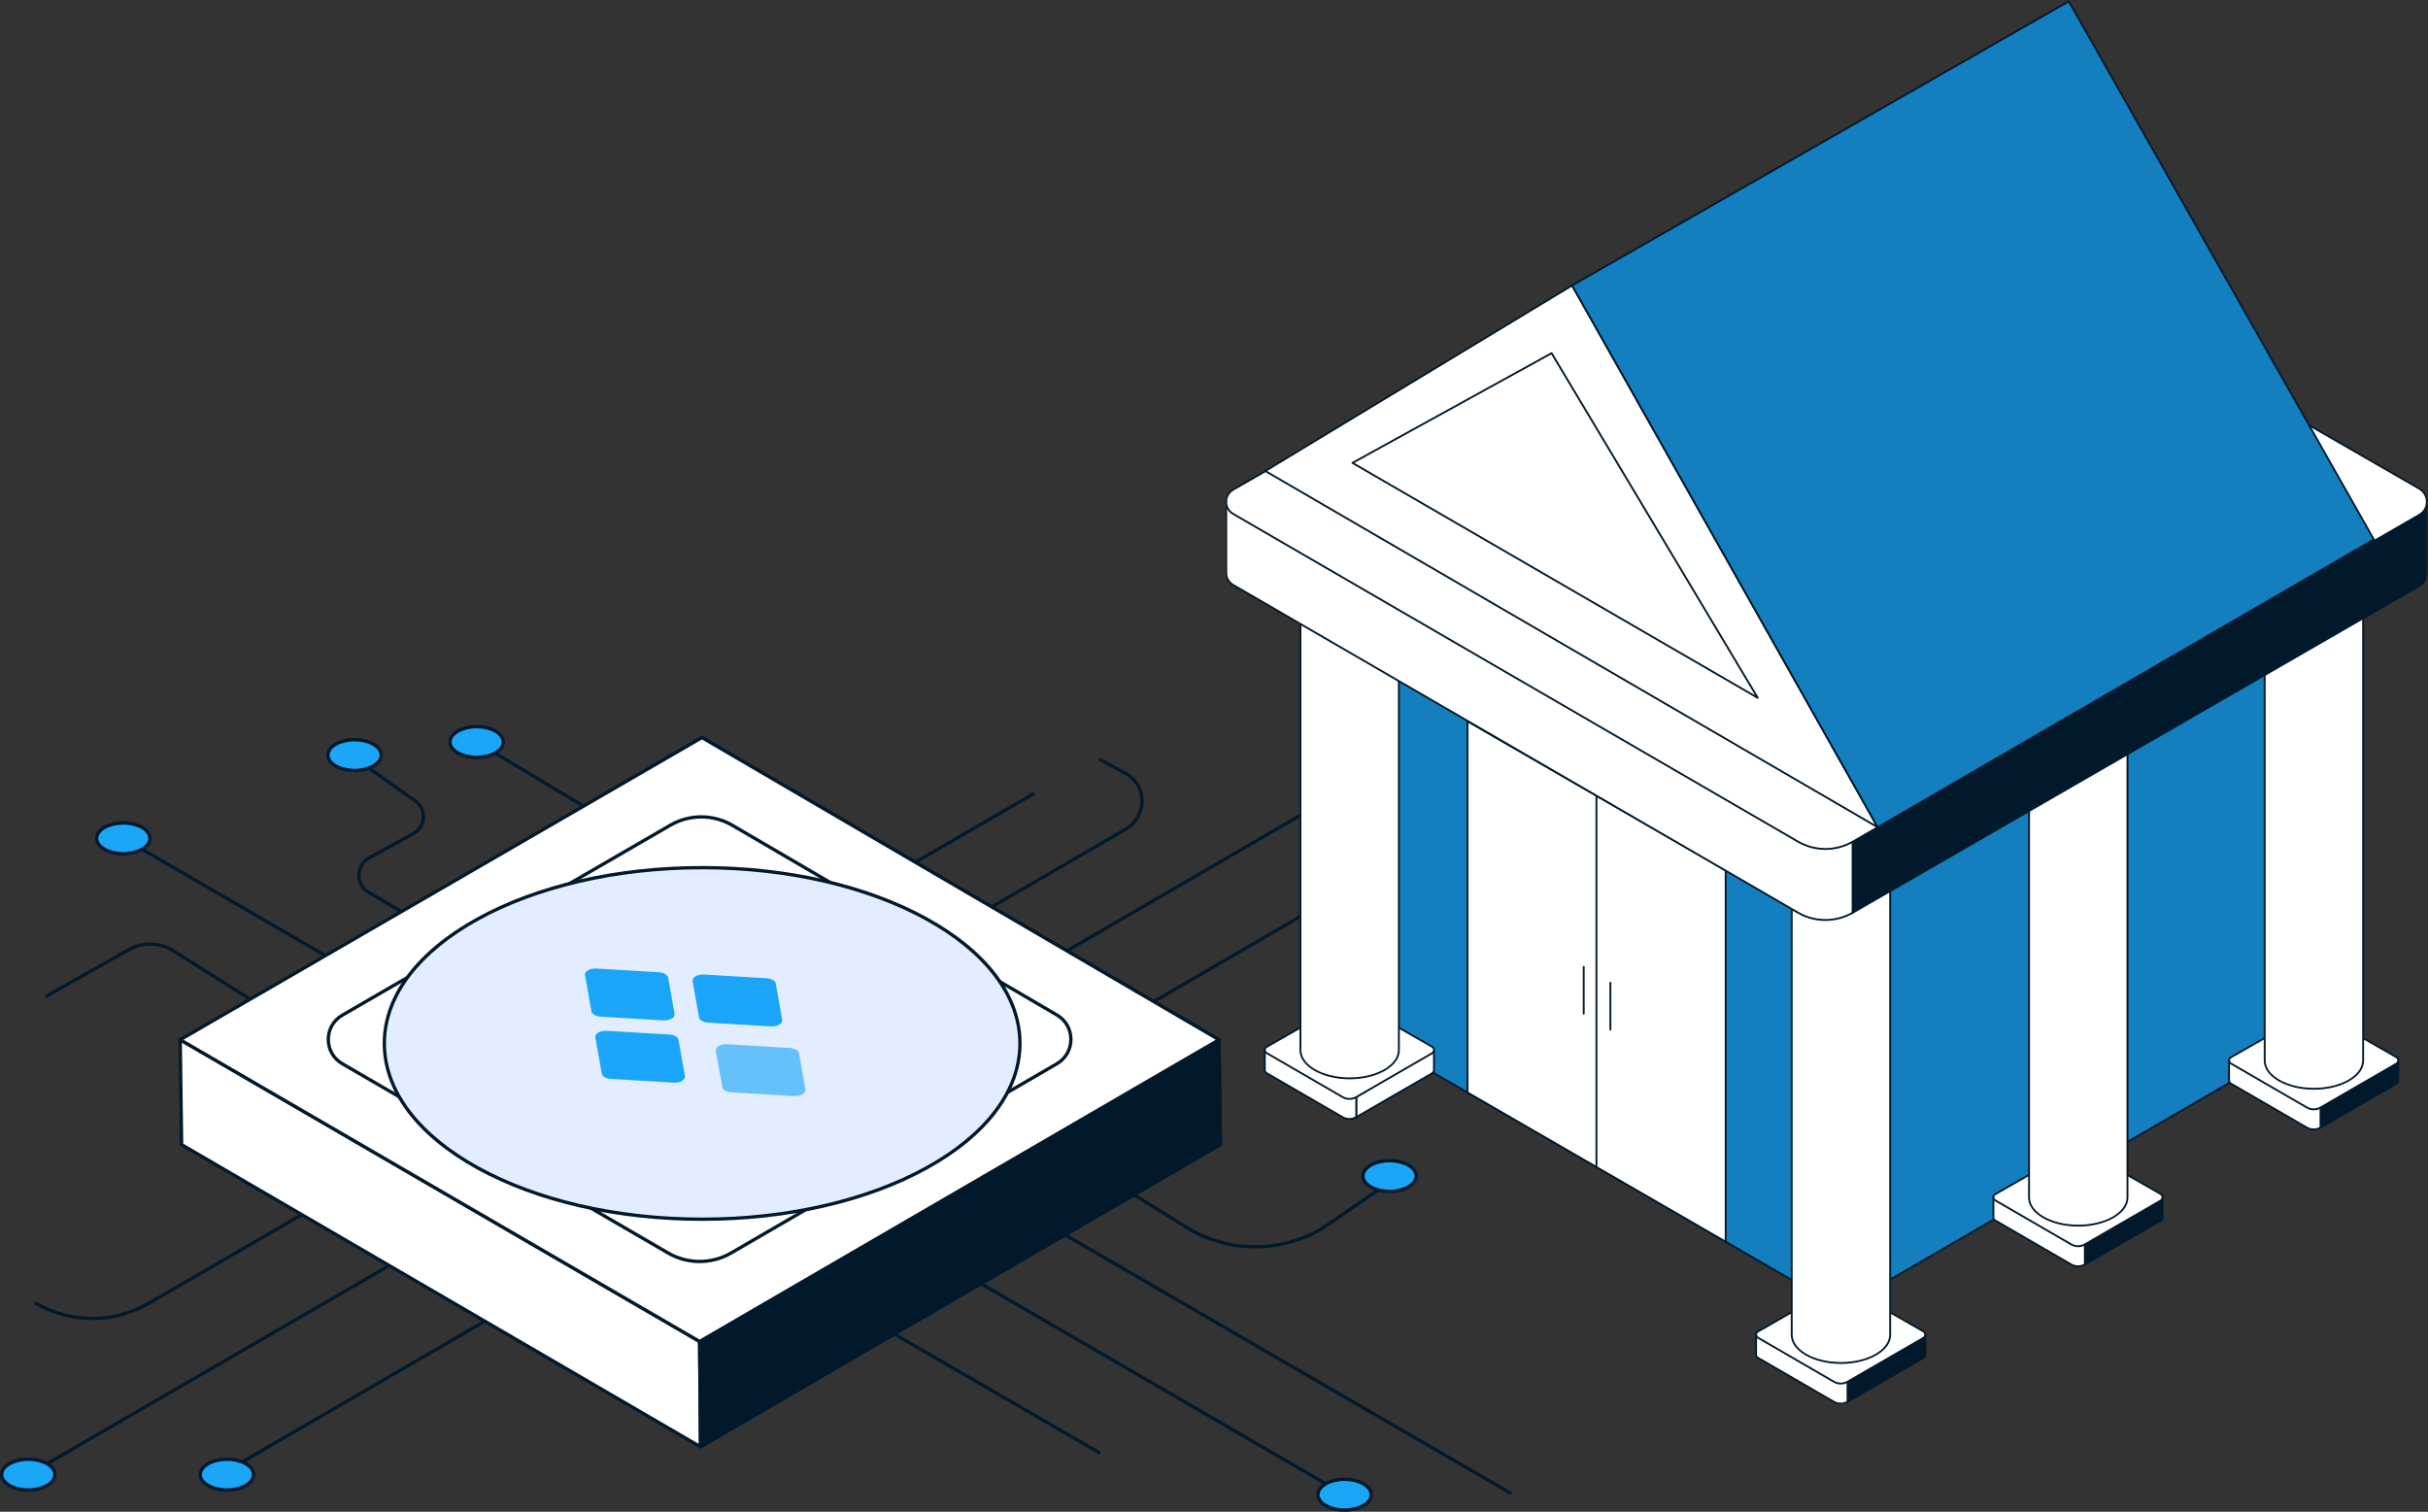 <svg width="432" height="269" viewBox="0 0 432 269" fill="none" xmlns="http://www.w3.org/2000/svg">
<rect x="0" y="0" width="432" height="269" fill="#333333" stroke="none"/>
<g clip-path="url(#clip0_1274_464)">
<path d="M199.444 201.231C199.393 201.231 199.34 201.218 199.293 201.189L84.657 132.287C84.518 132.203 84.473 132.022 84.556 131.881C84.639 131.741 84.82 131.695 84.96 131.779L199.596 200.681C199.735 200.765 199.781 200.947 199.697 201.087C199.642 201.179 199.544 201.231 199.444 201.231Z" fill="#01192B"/>
<path d="M268.705 265.962C268.655 265.962 268.605 265.95 268.558 265.923L176.694 212.654C176.553 212.572 176.504 212.391 176.586 212.25C176.667 212.108 176.847 212.059 176.988 212.141L268.853 265.41C268.994 265.492 269.042 265.673 268.96 265.815C268.906 265.91 268.807 265.962 268.705 265.962Z" fill="#01192B"/>
<path d="M169.514 220.016C169.463 220.016 169.412 220.003 169.366 219.975L65.461 159.057C64.254 158.35 63.546 157.09 63.566 155.686C63.586 154.282 64.331 153.043 65.557 152.371L73.438 148.052C74.382 147.535 74.983 146.582 75.045 145.503C75.106 144.424 74.619 143.408 73.74 142.785L62.776 135.013C62.643 134.919 62.611 134.734 62.705 134.6C62.799 134.467 62.983 134.435 63.116 134.529L74.079 142.301C75.126 143.043 75.706 144.253 75.632 145.537C75.558 146.822 74.844 147.956 73.72 148.572L65.839 152.89C64.802 153.459 64.172 154.507 64.155 155.694C64.138 156.882 64.737 157.948 65.757 158.546L169.662 219.464C169.803 219.547 169.85 219.728 169.768 219.869C169.713 219.963 169.615 220.016 169.514 220.016Z" fill="#01192B"/>
<path d="M239.325 266.313C239.275 266.313 239.224 266.301 239.178 266.274L158.828 219.64C158.687 219.558 158.638 219.377 158.72 219.236C158.801 219.094 158.982 219.046 159.122 219.128L239.472 265.761C239.613 265.843 239.662 266.024 239.58 266.165C239.525 266.26 239.427 266.313 239.325 266.313Z" fill="#01192B"/>
<path d="M158.383 228.663C158.333 228.663 158.282 228.65 158.236 228.623L21.661 149.358C21.52 149.276 21.472 149.095 21.553 148.954C21.635 148.812 21.815 148.764 21.955 148.846L158.53 228.111C158.671 228.193 158.72 228.374 158.638 228.515C158.583 228.61 158.485 228.663 158.383 228.663V228.663Z" fill="#01192B"/>
<path d="M195.56 258.78C195.51 258.78 195.459 258.767 195.413 258.74L128.486 219.977C128.345 219.896 128.296 219.715 128.378 219.573C128.459 219.432 128.639 219.383 128.78 219.465L195.707 258.228C195.848 258.309 195.896 258.49 195.815 258.632C195.76 258.727 195.662 258.78 195.56 258.78V258.78Z" fill="#01192B"/>
<path d="M116.906 223.717C116.852 223.717 116.798 223.703 116.75 223.672L30.444 169.291C28.179 167.976 25.345 167.957 23.054 169.248L8.413 177.504C8.272 177.584 8.091 177.533 8.012 177.39C7.932 177.248 7.983 177.068 8.125 176.988L22.766 168.732C25.237 167.339 28.295 167.359 30.748 168.784L117.063 223.171C117.201 223.258 117.242 223.44 117.156 223.579C117.1 223.668 117.004 223.717 116.906 223.717H116.906Z" fill="#01192B"/>
<path d="M73.958 221.122C73.856 221.122 73.757 221.069 73.703 220.974C73.621 220.832 73.67 220.651 73.81 220.57L200.095 147.326C201.881 146.291 202.955 144.379 202.897 142.337C202.842 140.393 201.756 138.699 199.992 137.806L195.631 135.452C195.487 135.375 195.434 135.196 195.511 135.052C195.588 134.908 195.765 134.853 195.909 134.931L200.264 137.281C202.218 138.27 203.425 140.155 203.486 142.32C203.55 144.579 202.363 146.694 200.39 147.838L74.105 221.082C74.059 221.109 74.008 221.122 73.958 221.122Z" fill="#01192B"/>
<path d="M62.968 211.582C62.867 211.582 62.767 211.529 62.713 211.434C62.632 211.292 62.681 211.111 62.821 211.03L183.687 141.026C183.828 140.945 184.008 140.994 184.089 141.135C184.17 141.277 184.121 141.457 183.981 141.539L63.115 211.542C63.069 211.569 63.018 211.582 62.968 211.582Z" fill="#01192B"/>
<path d="M5.033 262.69C4.931 262.69 4.832 262.637 4.778 262.542C4.696 262.4 4.745 262.22 4.886 262.138L73.811 222.218C73.952 222.136 74.132 222.185 74.213 222.326C74.294 222.468 74.245 222.649 74.105 222.731L5.179 262.65C5.133 262.677 5.083 262.69 5.033 262.69Z" fill="#01192B"/>
<path d="M91.233 226.735C91.131 226.735 91.032 226.682 90.977 226.587C90.896 226.445 90.945 226.265 91.085 226.183L238.018 140.875C238.158 140.793 238.339 140.842 238.42 140.983C238.501 141.125 238.453 141.306 238.312 141.387L91.379 226.695C91.333 226.722 91.283 226.735 91.233 226.735V226.735Z" fill="#01192B"/>
<path d="M40.381 262.024C40.279 262.024 40.18 261.971 40.125 261.876C40.044 261.735 40.092 261.554 40.233 261.472L116.682 217.087C116.822 217.005 117.002 217.053 117.084 217.195C117.165 217.337 117.117 217.517 116.976 217.599L40.528 261.984C40.481 262.011 40.431 262.024 40.381 262.024V262.024Z" fill="#01192B"/>
<path d="M126.975 223.997C126.873 223.997 126.775 223.944 126.72 223.849C126.639 223.707 126.687 223.526 126.828 223.445L240.771 157.276C240.911 157.194 241.091 157.243 241.173 157.384C241.254 157.526 241.206 157.706 241.065 157.788L127.122 223.957C127.076 223.984 127.025 223.997 126.975 223.997Z" fill="#01192B"/>
<path d="M223.323 222.159C219.231 222.159 215.142 221.102 211.492 218.989L100.013 149.72C99.875 149.634 99.833 149.452 99.918 149.313C100.004 149.174 100.185 149.131 100.323 149.217L211.794 218.481C218.919 222.607 227.778 222.6 234.905 218.458L247.675 209.72C247.81 209.628 247.993 209.663 248.084 209.798C248.176 209.933 248.141 210.117 248.007 210.209L235.218 218.959C231.547 221.092 227.434 222.159 223.324 222.159L223.323 222.159Z" fill="#01192B"/>
<path d="M50.709 203.647C50.607 203.647 50.508 203.594 50.454 203.499C50.373 203.357 50.421 203.177 50.562 203.095L144.102 148.919C144.243 148.837 144.423 148.886 144.504 149.028C144.585 149.169 144.536 149.35 144.396 149.432L50.856 203.607C50.81 203.634 50.759 203.647 50.709 203.647H50.709Z" fill="#01192B"/>
<path d="M16.432 234.908C12.913 234.908 9.395 233.996 6.258 232.174C6.118 232.092 6.069 231.911 6.151 231.77C6.232 231.628 6.412 231.579 6.553 231.662C12.637 235.196 20.198 235.201 26.287 231.675L57.577 213.553C57.718 213.471 57.898 213.52 57.979 213.661C58.06 213.803 58.011 213.984 57.871 214.065L26.58 232.188C23.449 234.001 19.94 234.908 16.431 234.908L16.432 234.908Z" fill="#01192B"/>
<path d="M63.081 137.1C65.698 137.1 67.82 135.875 67.82 134.363C67.82 132.851 65.698 131.625 63.081 131.625C60.465 131.625 58.343 132.851 58.343 134.363C58.343 135.875 60.465 137.1 63.081 137.1Z" fill="#1CA6F7"/>
<path d="M63.081 137.396C60.26 137.396 58.049 136.063 58.049 134.363C58.049 132.662 60.26 131.329 63.081 131.329C65.903 131.329 68.114 132.661 68.114 134.363C68.114 136.064 65.903 137.396 63.081 137.396ZM63.081 131.921C60.672 131.921 58.638 133.039 58.638 134.363C58.638 135.686 60.672 136.804 63.081 136.804C65.49 136.804 67.525 135.686 67.525 134.363C67.525 133.039 65.49 131.921 63.081 131.921Z" fill="#01192B"/>
<path d="M84.808 129.296C82.192 129.296 80.07 130.522 80.07 132.033C80.07 133.545 82.192 134.771 84.808 134.771C87.425 134.771 89.547 133.545 89.547 132.033C89.547 130.522 87.425 129.296 84.808 129.296Z" fill="#1CA6F7"/>
<path d="M84.808 135.067C81.987 135.067 79.776 133.735 79.776 132.033C79.776 130.332 81.987 129 84.808 129C87.63 129 89.841 130.332 89.841 132.033C89.841 133.735 87.63 135.067 84.808 135.067ZM84.808 129.592C82.4 129.592 80.365 130.71 80.365 132.033C80.365 133.357 82.4 134.475 84.808 134.475C87.217 134.475 89.252 133.357 89.252 132.033C89.252 130.71 87.217 129.592 84.808 129.592Z" fill="#01192B"/>
<path d="M124.895 131.244L32.566 185.013L32.315 203.682L124.729 238.611L124.895 131.244Z" fill="white"/>
<path d="M124.729 238.906C124.694 238.906 124.659 238.9 124.626 238.888L32.212 203.959C32.096 203.915 32.02 203.803 32.022 203.678L32.272 185.009C32.274 184.905 32.329 184.809 32.419 184.757L124.748 130.988C124.839 130.935 124.951 130.935 125.042 130.988C125.134 131.041 125.19 131.139 125.189 131.245L125.024 238.612C125.024 238.709 124.976 238.799 124.897 238.854C124.847 238.889 124.788 238.906 124.729 238.906ZM32.613 203.479L124.436 238.184L124.6 131.758L32.858 185.185L32.613 203.479Z" fill="#01192B"/>
<path d="M124.895 131.244L216.888 185.01L217.139 203.679L124.729 238.611L124.895 131.244Z" fill="white"/>
<path d="M124.729 238.907C124.67 238.907 124.612 238.888 124.562 238.854C124.482 238.799 124.435 238.707 124.435 238.61L124.601 131.244C124.601 131.138 124.657 131.04 124.749 130.988C124.84 130.935 124.952 130.935 125.043 130.988L217.037 184.754C217.127 184.806 217.182 184.902 217.184 185.006L217.434 203.675C217.436 203.799 217.359 203.912 217.244 203.956L124.833 238.888C124.8 238.901 124.765 238.907 124.729 238.907ZM125.189 131.758L125.024 238.183L216.842 203.475L216.597 185.181L125.189 131.758H125.189Z" fill="#01192B"/>
<path d="M124.644 257.453L32.315 203.684L32.065 185.015L124.479 238.708L124.644 257.453Z" fill="white"/>
<path d="M124.645 257.749C124.594 257.749 124.542 257.736 124.497 257.709L32.168 203.94C32.079 203.888 32.023 203.792 32.022 203.688L31.771 185.019C31.77 184.912 31.825 184.814 31.916 184.76C32.008 184.706 32.121 184.706 32.213 184.759L124.626 238.452C124.716 238.504 124.772 238.601 124.773 238.706L124.939 257.451C124.94 257.557 124.884 257.656 124.792 257.709C124.747 257.736 124.696 257.749 124.644 257.749L124.645 257.749ZM32.608 203.512L124.346 256.937L124.186 238.88L32.367 185.532L32.608 203.512V203.512Z" fill="#01192B"/>
<path d="M124.645 257.453L217.139 203.679L216.889 185.019L124.479 238.708L124.645 257.453Z" fill="#01192B"/>
<path d="M124.644 257.749C124.594 257.749 124.544 257.736 124.498 257.71C124.407 257.658 124.351 257.561 124.35 257.456L124.184 238.711C124.183 238.604 124.239 238.505 124.331 238.452L216.742 184.762C216.832 184.71 216.943 184.709 217.034 184.761C217.125 184.813 217.182 184.909 217.183 185.014L217.434 203.675C217.435 203.782 217.379 203.881 217.287 203.935L124.792 257.709C124.746 257.736 124.695 257.749 124.644 257.749L124.644 257.749ZM124.774 238.878L124.934 256.943L216.842 203.51L216.601 185.527L124.774 238.878Z" fill="#01192B"/>
<path d="M216.889 185.019L124.479 238.708L32.065 185.015L124.895 131.244L216.889 185.019Z" fill="white"/>
<path d="M124.479 239.004C124.428 239.004 124.377 238.99 124.331 238.964L31.918 185.271C31.827 185.218 31.771 185.12 31.771 185.015C31.771 184.909 31.827 184.811 31.919 184.759L124.748 130.988C124.839 130.935 124.951 130.935 125.043 130.988L217.037 184.763C217.128 184.816 217.184 184.914 217.184 185.019C217.183 185.125 217.128 185.222 217.037 185.275L124.626 238.964C124.58 238.99 124.53 239.004 124.479 239.004ZM32.654 185.015L124.479 238.366L216.302 185.018L124.894 131.586L32.654 185.015Z" fill="#01192B"/>
<path d="M124.478 224.764C122.489 224.764 120.5 224.249 118.726 223.218L60.736 189.525C59.095 188.571 58.116 186.865 58.117 184.96C58.118 183.056 59.099 181.35 60.742 180.399L119.126 146.581C122.625 144.554 126.968 144.563 130.459 146.603L188.204 180.358C189.851 181.321 190.833 183.039 190.831 184.954C190.828 186.869 189.842 188.584 188.192 189.542L130.231 223.217C128.457 224.248 126.467 224.764 124.478 224.764V224.764ZM124.773 145.658C122.922 145.658 121.072 146.136 119.42 147.093L61.036 180.912C59.578 181.756 58.707 183.27 58.706 184.961C58.705 186.652 59.574 188.167 61.03 189.013L119.02 222.706C122.387 224.662 126.569 224.662 129.936 222.706L187.897 189.031C189.363 188.179 190.239 186.655 190.242 184.953C190.244 183.252 189.372 181.725 187.908 180.869L130.162 147.115C128.501 146.144 126.637 145.658 124.772 145.658H124.773Z" fill="#01192B"/>
<path d="M124.929 216.951C156.158 216.951 181.474 202.947 181.474 185.672C181.474 168.397 156.158 154.393 124.929 154.393C93.7 154.393 68.384 168.397 68.384 185.672C68.384 202.947 93.7 216.951 124.929 216.951Z" fill="#E2EEFF"/>
<path d="M124.929 217.246C109.776 217.246 95.526 213.98 84.803 208.048C74.025 202.086 68.089 194.139 68.089 185.672C68.089 177.204 74.025 169.257 84.803 163.295C95.526 157.364 109.776 154.097 124.929 154.097C140.081 154.097 154.331 157.364 165.054 163.295C175.832 169.258 181.768 177.204 181.768 185.672C181.768 194.139 175.832 202.086 165.054 208.048C154.331 213.98 140.081 217.246 124.929 217.246ZM124.929 154.689C93.912 154.689 68.678 168.588 68.678 185.672C68.678 202.756 93.912 216.655 124.929 216.655C155.945 216.655 181.18 202.756 181.18 185.672C181.18 168.588 155.945 154.689 124.929 154.689Z" fill="#01192B"/>
<path d="M40.38 265.132C42.997 265.132 45.118 263.906 45.118 262.394C45.118 260.882 42.997 259.656 40.38 259.656C37.763 259.656 35.642 260.882 35.642 262.394C35.642 263.906 37.763 265.132 40.38 265.132Z" fill="#1CA6F7"/>
<path d="M40.38 265.428C37.558 265.428 35.348 264.095 35.348 262.394C35.348 260.693 37.558 259.361 40.38 259.361C43.202 259.361 45.413 260.693 45.413 262.394C45.413 264.095 43.202 265.428 40.38 265.428ZM40.38 259.952C37.971 259.952 35.936 261.07 35.936 262.394C35.936 263.718 37.971 264.836 40.38 264.836C42.789 264.836 44.824 263.718 44.824 262.394C44.824 261.07 42.789 259.952 40.38 259.952Z" fill="#01192B"/>
<path d="M239.237 268.704C241.854 268.704 243.976 267.478 243.976 265.967C243.976 264.455 241.854 263.229 239.237 263.229C236.621 263.229 234.499 264.455 234.499 265.967C234.499 267.478 236.621 268.704 239.237 268.704Z" fill="#1CA6F7"/>
<path d="M239.237 269C236.416 269 234.205 267.668 234.205 265.967C234.205 264.265 236.416 262.933 239.237 262.933C242.059 262.933 244.27 264.265 244.27 265.967C244.27 267.668 242.059 269 239.237 269ZM239.237 263.525C236.829 263.525 234.794 264.643 234.794 265.967C234.794 267.29 236.829 268.408 239.237 268.408C241.646 268.408 243.681 267.29 243.681 265.967C243.681 264.643 241.646 263.525 239.237 263.525Z" fill="#01192B"/>
<path d="M247.243 212.005C249.86 212.005 251.981 210.779 251.981 209.267C251.981 207.755 249.86 206.53 247.243 206.53C244.626 206.53 242.505 207.755 242.505 209.267C242.505 210.779 244.626 212.005 247.243 212.005Z" fill="#1CA6F7"/>
<path d="M247.243 212.301C244.421 212.301 242.211 210.968 242.211 209.267C242.211 207.566 244.421 206.234 247.243 206.234C250.065 206.234 252.276 207.566 252.276 209.267C252.276 210.969 250.065 212.301 247.243 212.301ZM247.243 206.825C244.834 206.825 242.799 207.944 242.799 209.267C242.799 210.591 244.834 211.709 247.243 211.709C249.652 211.709 251.687 210.591 251.687 209.267C251.687 207.944 249.652 206.825 247.243 206.825Z" fill="#01192B"/>
<path d="M241.258 160.27C243.874 160.27 245.996 159.044 245.996 157.532C245.996 156.02 243.874 154.795 241.258 154.795C238.641 154.795 236.52 156.02 236.52 157.532C236.52 159.044 238.641 160.27 241.258 160.27Z" fill="#1CA6F7"/>
<path d="M241.258 160.566C238.436 160.566 236.225 159.233 236.225 157.532C236.225 155.831 238.436 154.499 241.258 154.499C244.079 154.499 246.29 155.831 246.29 157.532C246.29 159.233 244.079 160.566 241.258 160.566ZM241.258 155.09C238.849 155.09 236.814 156.209 236.814 157.532C236.814 158.856 238.849 159.974 241.258 159.974C243.666 159.974 245.701 158.856 245.701 157.532C245.701 156.209 243.666 155.09 241.258 155.09Z" fill="#01192B"/>
<path d="M21.935 151.913C24.552 151.913 26.673 150.687 26.673 149.175C26.673 147.663 24.552 146.438 21.935 146.438C19.318 146.438 17.197 147.663 17.197 149.175C17.197 150.687 19.318 151.913 21.935 151.913Z" fill="#1CA6F7"/>
<path d="M21.935 152.209C19.113 152.209 16.902 150.876 16.902 149.175C16.902 147.474 19.113 146.142 21.935 146.142C24.757 146.142 26.967 147.474 26.967 149.175C26.967 150.876 24.757 152.209 21.935 152.209ZM21.935 146.733C19.526 146.733 17.491 147.851 17.491 149.175C17.491 150.499 19.526 151.617 21.935 151.617C24.344 151.617 26.379 150.499 26.379 149.175C26.379 147.851 24.344 146.733 21.935 146.733Z" fill="#01192B"/>
<path d="M5.033 265.132C7.649 265.132 9.771 263.906 9.771 262.394C9.771 260.882 7.649 259.656 5.033 259.656C2.416 259.656 0.294 260.882 0.294 262.394C0.294 263.906 2.416 265.132 5.033 265.132Z" fill="#1CA6F7"/>
<path d="M5.033 265.428C2.211 265.428 0 264.095 0 262.394C0 260.693 2.211 259.361 5.033 259.361C7.854 259.361 10.065 260.693 10.065 262.394C10.065 264.095 7.854 265.428 5.033 265.428ZM5.033 259.952C2.624 259.952 0.589 261.07 0.589 262.394C0.589 263.718 2.624 264.836 5.033 264.836C7.441 264.836 9.476 263.718 9.476 262.394C9.476 261.07 7.441 259.952 5.033 259.952Z" fill="#01192B"/>
<path opacity="0.62" d="M128.505 193.429L127.359 186.985C127.239 186.312 128.221 185.744 129.383 185.813L140.518 186.476C141.384 186.528 142.067 186.923 142.156 187.425L143.302 193.868C143.421 194.541 142.44 195.109 141.277 195.04L130.143 194.377C129.277 194.325 128.594 193.93 128.505 193.429Z" fill="#1BA5F8"/>
<path d="M124.373 181.023L123.227 174.58C123.107 173.907 124.089 173.339 125.251 173.408L136.386 174.071C137.252 174.123 137.935 174.518 138.024 175.019L139.17 181.463C139.29 182.136 138.308 182.704 137.145 182.635L126.011 181.972C125.145 181.92 124.462 181.525 124.373 181.023Z" fill="#1BA5F8"/>
<path d="M107.069 191.037L105.924 184.594C105.804 183.921 106.786 183.353 107.948 183.422L119.083 184.085C119.949 184.137 120.632 184.532 120.721 185.033L121.867 191.477C121.986 192.15 121.005 192.718 119.842 192.648L108.708 191.985C107.842 191.934 107.159 191.538 107.069 191.037Z" fill="#1BA5F8"/>
<path d="M105.231 179.96L104.084 173.516C103.965 172.843 104.946 172.275 106.109 172.344L117.243 173.007C118.109 173.059 118.792 173.454 118.882 173.955L120.027 180.399C120.147 181.072 119.165 181.64 118.003 181.571L106.869 180.908C106.003 180.856 105.319 180.461 105.231 179.96Z" fill="#1BA5F8"/>
</g>
<g clip-path="url(#clip1_1274_464)">
<mask id="mask0_1274_464" style="mask-type:luminance" maskUnits="userSpaceOnUse" x="218" y="0" width="214" height="250">
<path d="M432 0H218V250H432V0Z" fill="white"/>
</mask>
<g mask="url(#mask0_1274_464)">
<path d="M411.656 183.985L327.503 232.794V139.999L411.656 91.311V183.985Z" fill="#137FBF"/>
<path d="M327.503 232.96C327.475 232.96 327.446 232.952 327.42 232.938C327.369 232.908 327.337 232.853 327.337 232.794V139.998C327.337 139.939 327.369 139.885 327.42 139.855L411.573 91.168C411.625 91.138 411.688 91.138 411.74 91.167C411.792 91.197 411.823 91.252 411.823 91.311V183.986C411.823 184.045 411.792 184.099 411.74 184.129L327.587 232.937C327.561 232.952 327.532 232.96 327.503 232.96ZM327.669 140.094V232.505L411.49 183.89V91.599L327.669 140.094Z" fill="#01192B"/>
<path d="M240.637 90.104V182.564L327.504 232.794V139.998L240.637 90.104Z" fill="#137FBF"/>
<path d="M327.502 232.96C327.474 232.96 327.445 232.952 327.419 232.937L240.552 182.707C240.501 182.677 240.469 182.623 240.469 182.564V90.104C240.469 90.045 240.501 89.99 240.552 89.96C240.604 89.93 240.667 89.93 240.719 89.96L327.586 139.855C327.637 139.884 327.668 139.939 327.668 139.998V232.794C327.668 232.853 327.637 232.908 327.586 232.937C327.56 232.952 327.531 232.96 327.502 232.96ZM240.802 182.469L327.336 232.506V140.095L240.802 90.391V182.469Z" fill="#01192B"/>
<path d="M325.063 41.591L240.637 90.104L327.504 139.998L411.657 91.311L325.063 41.591Z" fill="white"/>
<path d="M327.502 140.164C327.474 140.164 327.445 140.157 327.42 140.142L240.552 90.248C240.501 90.218 240.469 90.163 240.469 90.103C240.469 90.044 240.501 89.99 240.552 89.96L324.978 41.448C325.03 41.418 325.093 41.418 325.144 41.448L411.739 91.167C411.791 91.197 411.822 91.252 411.822 91.311C411.822 91.37 411.791 91.424 411.74 91.454L327.586 140.142C327.56 140.157 327.532 140.164 327.502 140.164ZM240.968 90.103L327.502 139.807L411.324 91.311L325.062 41.783L240.968 90.103Z" fill="#01192B"/>
<path d="M307.042 154.859L261.097 128.354V194.395L307.042 220.962V154.859Z" fill="white"/>
<path d="M307.042 221.128C307.013 221.128 306.984 221.121 306.958 221.105L261.013 194.538C260.962 194.509 260.93 194.454 260.93 194.395V128.354C260.93 128.295 260.962 128.24 261.014 128.21C261.065 128.181 261.129 128.181 261.18 128.21L307.125 154.716C307.176 154.746 307.208 154.8 307.208 154.859V220.962C307.208 221.022 307.176 221.076 307.125 221.106C307.099 221.121 307.071 221.128 307.042 221.128ZM261.263 194.299L306.876 220.674V154.956L261.263 128.642V194.299Z" fill="#01192B"/>
<path d="M284.047 207.832C283.955 207.832 283.881 207.757 283.881 207.666V141.589C283.881 141.498 283.955 141.424 284.047 141.424C284.139 141.424 284.213 141.498 284.213 141.589V207.666C284.213 207.757 284.139 207.832 284.047 207.832Z" fill="#01192B"/>
<path d="M281.783 180.546C281.691 180.546 281.617 180.473 281.617 180.381V172.04C281.617 171.949 281.691 171.875 281.783 171.875C281.875 171.875 281.949 171.949 281.949 172.04V180.381C281.949 180.473 281.875 180.546 281.783 180.546Z" fill="#01192B"/>
<path d="M286.528 183.379C286.436 183.379 286.362 183.304 286.362 183.213V174.873C286.362 174.782 286.436 174.707 286.528 174.707C286.62 174.707 286.694 174.782 286.694 174.873V183.213C286.694 183.305 286.62 183.379 286.528 183.379Z" fill="#01192B"/>
<path d="M328.722 245.85L342.546 237.539C342.546 237.539 342.571 240.887 342.542 241.138C342.519 241.337 342.409 241.525 342.211 241.64L328.722 249.44V245.85Z" fill="#01192B"/>
<path d="M328.722 249.606C328.694 249.606 328.665 249.599 328.64 249.584C328.588 249.554 328.556 249.5 328.556 249.44V245.85C328.556 245.791 328.586 245.737 328.636 245.707L342.46 237.396C342.512 237.366 342.576 237.365 342.628 237.394C342.68 237.423 342.713 237.478 342.713 237.537C342.716 237.881 342.737 240.903 342.708 241.157C342.677 241.421 342.527 241.649 342.295 241.782L328.806 249.583C328.78 249.599 328.752 249.606 328.722 249.606ZM328.889 245.943V249.152L342.128 241.496C342.268 241.415 342.358 241.278 342.377 241.119C342.396 240.955 342.392 239.161 342.383 237.832L328.889 245.943Z" fill="#01192B"/>
<path d="M328.722 249.44C327.97 249.875 327.042 249.875 326.29 249.439L312.76 241.596C312.554 241.477 312.45 241.268 312.45 241.06C312.45 240.85 312.45 237.352 312.45 237.352L328.722 245.608V249.44Z" fill="white"/>
<path d="M327.507 249.931C327.057 249.931 326.607 249.815 326.206 249.583L312.676 241.74C312.431 241.597 312.284 241.343 312.284 241.061C312.283 240.85 312.284 237.352 312.284 237.352C312.284 237.295 312.314 237.241 312.363 237.211C312.413 237.18 312.475 237.178 312.526 237.205L328.799 245.46C328.854 245.488 328.889 245.545 328.889 245.608V249.44C328.889 249.499 328.858 249.554 328.806 249.583C328.405 249.816 327.956 249.931 327.507 249.931ZM312.616 237.623C312.616 238.447 312.616 240.886 312.616 241.06C312.616 241.224 312.702 241.371 312.844 241.453L326.374 249.296C327.045 249.685 327.873 249.701 328.556 249.343V245.709L312.616 237.623Z" fill="#01192B"/>
<path d="M326.29 245.867L312.76 238.024C312.345 237.784 312.347 237.187 312.763 236.948L326.275 229.215C327.048 228.773 327.999 228.773 328.772 229.215L342.209 236.907C342.658 237.163 342.66 237.809 342.212 238.068L328.722 245.869C327.97 246.303 327.041 246.303 326.29 245.867Z" fill="white"/>
<path d="M327.507 246.359C327.057 246.359 326.607 246.244 326.206 246.011L312.676 238.168C312.43 238.025 312.282 237.769 312.284 237.485C312.285 237.201 312.432 236.947 312.68 236.805L326.192 229.071C327.013 228.602 328.034 228.602 328.855 229.071L342.292 236.763C342.555 236.913 342.712 237.184 342.713 237.486C342.714 237.789 342.558 238.06 342.295 238.212L328.806 246.012C328.405 246.244 327.956 246.359 327.507 246.359ZM327.523 229.05C327.12 229.05 326.718 229.153 326.358 229.359L312.846 237.092C312.703 237.174 312.617 237.321 312.616 237.486C312.615 237.65 312.701 237.799 312.844 237.881L326.374 245.724C327.072 246.129 327.94 246.129 328.639 245.726L342.128 237.925C342.287 237.833 342.381 237.669 342.381 237.487C342.38 237.304 342.285 237.142 342.126 237.05L328.69 229.359C328.33 229.153 327.926 229.05 327.523 229.05Z" fill="#01192B"/>
<path d="M318.789 148.824V237.518C318.789 240.289 322.71 242.535 327.547 242.535C332.385 242.535 336.305 240.297 336.305 237.518V148.824H318.789Z" fill="white"/>
<path d="M327.548 242.701C322.627 242.701 318.623 240.375 318.623 237.518V148.824C318.623 148.732 318.698 148.658 318.789 148.658H336.306C336.398 148.658 336.473 148.732 336.473 148.824V237.518C336.472 240.375 332.468 242.701 327.548 242.701ZM318.955 148.99V237.518C318.955 240.193 322.81 242.369 327.547 242.369C332.285 242.369 336.139 240.193 336.139 237.518V148.99H318.955Z" fill="#01192B"/>
<path d="M327.547 153.841C332.385 153.841 336.305 151.595 336.305 148.824C336.305 146.053 332.385 143.807 327.547 143.807C322.71 143.807 318.789 146.053 318.789 148.824C318.789 151.595 322.71 153.841 327.547 153.841Z" fill="white"/>
<path d="M327.548 154.007C322.627 154.007 318.623 151.682 318.623 148.824C318.623 145.966 322.627 143.641 327.548 143.641C332.468 143.641 336.472 145.966 336.472 148.824C336.472 151.681 332.468 154.007 327.548 154.007ZM327.548 143.973C322.81 143.973 318.955 146.149 318.955 148.824C318.955 151.499 322.81 153.675 327.548 153.675C332.285 153.675 336.139 151.499 336.139 148.824C336.139 146.149 332.285 143.973 327.548 143.973Z" fill="#01192B"/>
<path d="M370.947 221.41L384.771 213.1C384.771 213.1 384.796 216.448 384.767 216.699C384.743 216.897 384.633 217.087 384.436 217.201L370.947 225.002V221.41Z" fill="#01192B"/>
<path d="M370.947 225.168C370.918 225.168 370.889 225.16 370.863 225.145C370.812 225.116 370.781 225.061 370.781 225.002V221.41C370.781 221.352 370.811 221.299 370.861 221.269L384.685 212.958C384.736 212.927 384.8 212.926 384.853 212.956C384.905 212.985 384.937 213.039 384.938 213.099C384.94 213.443 384.961 216.464 384.932 216.719C384.901 216.982 384.751 217.21 384.519 217.344L371.03 225.145C371.004 225.159 370.975 225.168 370.947 225.168ZM371.113 221.504V224.714L384.352 217.058C384.492 216.977 384.583 216.839 384.601 216.68C384.62 216.515 384.615 214.722 384.607 213.392L371.113 221.504Z" fill="#01192B"/>
<path d="M370.947 225.002C370.195 225.436 369.266 225.436 368.514 225L354.984 217.157C354.778 217.037 354.675 216.829 354.675 216.621C354.674 216.411 354.675 212.913 354.675 212.913L370.947 221.168V225.002Z" fill="white"/>
<path d="M369.732 225.492C369.282 225.492 368.832 225.376 368.431 225.143L354.901 217.3C354.655 217.159 354.508 216.905 354.508 216.621C354.508 216.411 354.508 212.913 354.508 212.913C354.508 212.855 354.538 212.802 354.588 212.772C354.636 212.741 354.699 212.739 354.75 212.765L371.022 221.02C371.078 221.049 371.114 221.105 371.114 221.167V225.001C371.114 225.06 371.082 225.115 371.03 225.144C370.63 225.376 370.181 225.492 369.732 225.492ZM354.841 213.184C354.841 214.008 354.841 216.447 354.841 216.621C354.842 216.785 354.926 216.932 355.069 217.015L368.598 224.857C369.27 225.246 370.096 225.261 370.781 224.904V221.27L354.841 213.184Z" fill="#01192B"/>
<path d="M368.514 221.429L354.984 213.586C354.569 213.345 354.571 212.748 354.988 212.51L368.499 204.776C369.272 204.333 370.223 204.333 370.996 204.776L384.434 212.468C384.883 212.725 384.884 213.37 384.436 213.629L370.947 221.43C370.195 221.865 369.266 221.864 368.514 221.429Z" fill="white"/>
<path d="M369.732 221.921C369.282 221.921 368.832 221.804 368.431 221.571L354.901 213.729C354.654 213.586 354.507 213.331 354.508 213.046C354.508 212.761 354.657 212.507 354.905 212.366L368.416 204.633C369.238 204.163 370.258 204.163 371.08 204.633L384.516 212.324C384.78 212.474 384.937 212.745 384.938 213.047C384.939 213.35 384.782 213.621 384.519 213.773L371.03 221.573C370.63 221.805 370.181 221.921 369.732 221.921ZM368.598 221.285C369.296 221.69 370.164 221.69 370.863 221.286L384.352 213.485C384.511 213.394 384.605 213.231 384.605 213.048C384.605 212.865 384.51 212.702 384.351 212.611L370.913 204.92C370.194 204.508 369.301 204.508 368.582 204.92L355.07 212.653C354.927 212.735 354.842 212.882 354.841 213.047C354.841 213.211 354.925 213.359 355.069 213.442L368.598 221.285Z" fill="#01192B"/>
<path d="M361.014 129.193V213.079C361.014 215.85 364.935 218.096 369.771 218.096C374.608 218.096 378.53 215.858 378.53 213.079V129.193H361.014Z" fill="white"/>
<path d="M369.77 218.262C364.849 218.262 360.846 215.937 360.846 213.078V129.193C360.846 129.101 360.92 129.027 361.012 129.027H378.528C378.621 129.027 378.695 129.101 378.695 129.193V213.078C378.694 215.937 374.691 218.262 369.77 218.262ZM361.178 129.358V213.078C361.178 215.754 365.032 217.93 369.77 217.93C374.508 217.93 378.362 215.754 378.362 213.078V129.358H361.178Z" fill="#01192B"/>
<path d="M369.771 134.21C374.608 134.21 378.53 131.964 378.53 129.193C378.53 126.422 374.608 124.176 369.771 124.176C364.935 124.176 361.014 126.422 361.014 129.193C361.014 131.964 364.935 134.21 369.771 134.21Z" fill="white"/>
<path d="M369.77 134.375C364.849 134.375 360.846 132.05 360.846 129.193C360.846 126.335 364.849 124.01 369.77 124.01C374.691 124.01 378.694 126.334 378.694 129.193C378.694 132.05 374.691 134.375 369.77 134.375ZM369.77 124.341C365.032 124.341 361.178 126.518 361.178 129.193C361.178 131.867 365.032 134.044 369.77 134.044C374.508 134.044 378.362 131.867 378.362 129.193C378.362 126.518 374.508 124.341 369.77 124.341Z" fill="#01192B"/>
<path d="M412.876 197.054L426.701 188.744C426.701 188.744 426.725 192.092 426.696 192.343C426.674 192.541 426.563 192.731 426.366 192.845L412.876 200.645V197.054Z" fill="#01192B"/>
<path d="M412.876 200.811C412.848 200.811 412.819 200.804 412.793 200.789C412.742 200.759 412.71 200.705 412.71 200.645V197.054C412.71 196.996 412.741 196.943 412.79 196.913L426.615 188.602C426.666 188.571 426.73 188.57 426.782 188.6C426.835 188.629 426.867 188.683 426.867 188.743C426.87 189.087 426.892 192.109 426.862 192.363C426.832 192.626 426.681 192.854 426.449 192.988L412.96 200.789C412.934 200.804 412.905 200.811 412.876 200.811ZM413.043 197.148V200.358L426.282 192.702C426.422 192.621 426.513 192.483 426.531 192.325C426.55 192.159 426.545 190.366 426.536 189.037L413.043 197.148Z" fill="#01192B"/>
<path d="M412.875 200.645C412.123 201.08 411.194 201.079 410.443 200.644L396.913 192.801C396.706 192.681 396.603 192.473 396.603 192.265C396.603 192.055 396.603 188.557 396.603 188.557L412.875 196.812L412.875 200.645Z" fill="white"/>
<path d="M411.66 201.136C411.21 201.136 410.76 201.02 410.359 200.787L396.829 192.944C396.584 192.803 396.437 192.549 396.436 192.265C396.436 192.055 396.436 188.558 396.436 188.558C396.436 188.499 396.466 188.446 396.516 188.416C396.565 188.385 396.627 188.384 396.679 188.409L412.951 196.664C413.007 196.693 413.042 196.75 413.042 196.812V200.645C413.042 200.704 413.01 200.759 412.959 200.789C412.558 201.02 412.109 201.136 411.66 201.136ZM396.769 188.828C396.769 189.652 396.769 192.091 396.769 192.265C396.769 192.429 396.855 192.575 396.996 192.658L410.526 200.501C411.197 200.89 412.025 200.905 412.709 200.548V196.914L396.769 188.828Z" fill="#01192B"/>
<path d="M410.444 197.072L396.915 189.23C396.5 188.989 396.501 188.392 396.917 188.153L410.429 180.42C411.202 179.977 412.153 179.977 412.927 180.42L426.363 188.112C426.812 188.369 426.814 189.014 426.366 189.273L412.876 197.074C412.125 197.508 411.196 197.508 410.444 197.072Z" fill="white"/>
<path d="M411.661 197.565C411.211 197.565 410.761 197.448 410.361 197.216L396.831 189.373C396.584 189.23 396.437 188.974 396.438 188.69C396.439 188.405 396.587 188.151 396.834 188.01L410.346 180.277C411.168 179.807 412.188 179.807 413.009 180.277L426.447 187.968C426.709 188.118 426.867 188.389 426.867 188.691C426.868 188.994 426.712 189.265 426.45 189.417L412.961 197.217C412.559 197.448 412.11 197.565 411.661 197.565ZM410.528 196.929C411.226 197.334 412.094 197.334 412.793 196.93L426.282 189.129C426.441 189.038 426.535 188.874 426.535 188.692C426.534 188.509 426.439 188.346 426.28 188.255L412.844 180.564C412.125 180.152 411.232 180.152 410.513 180.564L397.001 188.297C396.857 188.379 396.771 188.526 396.77 188.691C396.77 188.856 396.855 189.003 396.998 189.087L410.528 196.929Z" fill="#01192B"/>
<path d="M402.941 104.837V188.723C402.941 191.494 406.863 193.74 411.7 193.74C416.537 193.74 420.458 191.502 420.458 188.723V104.837H402.941Z" fill="white"/>
<path d="M411.7 193.905C406.779 193.905 402.775 191.581 402.775 188.723V104.837C402.775 104.745 402.85 104.671 402.942 104.671H420.459C420.55 104.671 420.625 104.745 420.625 104.837V188.723C420.625 191.581 416.621 193.905 411.7 193.905ZM403.108 105.002V188.723C403.108 191.398 406.963 193.575 411.7 193.575C416.438 193.575 420.292 191.398 420.292 188.723V105.002H403.108Z" fill="#01192B"/>
<path d="M411.7 109.854C416.537 109.854 420.458 107.608 420.458 104.837C420.458 102.066 416.537 99.82 411.7 99.82C406.863 99.82 402.941 102.066 402.941 104.837C402.941 107.608 406.863 109.854 411.7 109.854Z" fill="white"/>
<path d="M411.7 110.02C406.779 110.02 402.775 107.694 402.775 104.837C402.775 101.978 406.779 99.654 411.7 99.654C416.621 99.654 420.625 101.978 420.625 104.837C420.625 107.694 416.621 110.02 411.7 110.02ZM411.7 99.985C406.963 99.985 403.108 102.161 403.108 104.837C403.108 107.511 406.963 109.688 411.7 109.688C416.438 109.688 420.292 107.511 420.292 104.837C420.292 102.161 416.438 99.985 411.7 99.985Z" fill="#01192B"/>
<path d="M241.311 195.198L255.136 186.888C255.136 186.888 255.16 190.235 255.131 190.487C255.108 190.685 254.998 190.874 254.801 190.989L241.311 198.789V195.198Z" fill="white"/>
<path d="M241.311 198.955C241.283 198.955 241.254 198.947 241.228 198.933C241.177 198.903 241.145 198.848 241.145 198.789V195.198C241.145 195.14 241.176 195.086 241.225 195.056L255.05 186.746C255.101 186.715 255.165 186.714 255.217 186.743C255.269 186.772 255.302 186.827 255.302 186.887C255.305 187.23 255.326 190.252 255.297 190.506C255.266 190.769 255.116 190.998 254.884 191.132L241.395 198.932C241.369 198.947 241.34 198.955 241.311 198.955ZM241.478 195.291V198.501L254.717 190.845C254.857 190.764 254.948 190.627 254.966 190.468C254.985 190.303 254.98 188.51 254.972 187.18L241.478 195.291Z" fill="#01192B"/>
<path d="M241.312 198.789C240.559 199.224 239.631 199.223 238.879 198.788L225.349 190.945C225.143 190.825 225.04 190.617 225.039 190.409C225.039 190.199 225.039 186.701 225.039 186.701L241.312 194.956V198.789Z" fill="white"/>
<path d="M240.097 199.28C239.647 199.28 239.197 199.163 238.796 198.931L225.266 191.088C225.02 190.946 224.873 190.692 224.873 190.409C224.873 190.199 224.873 186.701 224.873 186.701C224.873 186.643 224.903 186.59 224.952 186.559C225.002 186.529 225.063 186.527 225.115 186.553L241.387 194.808C241.443 194.837 241.478 194.893 241.478 194.956V198.789C241.478 198.848 241.447 198.902 241.395 198.932C240.995 199.164 240.546 199.28 240.097 199.28ZM225.206 186.971C225.206 187.796 225.206 190.234 225.206 190.409C225.206 190.572 225.291 190.719 225.433 190.802L238.963 198.645C239.634 199.034 240.462 199.049 241.145 198.691V195.057L225.206 186.971Z" fill="#01192B"/>
<path d="M238.879 195.216L225.349 187.373C224.934 187.133 224.936 186.536 225.352 186.297L238.864 178.564C239.637 178.121 240.588 178.121 241.361 178.564L254.798 186.256C255.247 186.512 255.249 187.158 254.801 187.417L241.311 195.218C240.559 195.652 239.631 195.652 238.879 195.216Z" fill="white"/>
<path d="M240.096 195.708C239.647 195.708 239.197 195.591 238.795 195.359L225.266 187.516C225.019 187.373 224.872 187.118 224.873 186.833C224.874 186.549 225.022 186.295 225.27 186.153L238.781 178.42C239.603 177.95 240.623 177.95 241.444 178.42L254.881 186.112C255.144 186.262 255.302 186.532 255.303 186.835C255.303 187.137 255.147 187.408 254.884 187.56L241.395 195.361C240.995 195.592 240.545 195.708 240.096 195.708ZM240.113 178.399C239.71 178.399 239.307 178.502 238.947 178.708L225.435 186.441C225.292 186.523 225.206 186.67 225.205 186.835C225.205 186.999 225.29 187.147 225.433 187.23L238.963 195.073C239.661 195.477 240.529 195.478 241.228 195.074L254.717 187.273C254.876 187.182 254.97 187.018 254.97 186.836C254.969 186.653 254.874 186.49 254.715 186.399L241.279 178.708C240.919 178.502 240.516 178.399 240.113 178.399Z" fill="#01192B"/>
<path d="M231.378 102.98V186.867C231.378 189.638 235.299 191.884 240.136 191.884C244.973 191.884 248.895 189.646 248.895 186.867V102.98H231.378Z" fill="white"/>
<path d="M240.137 192.049C235.216 192.049 231.212 189.724 231.212 186.867V102.981C231.212 102.888 231.286 102.815 231.378 102.815H248.895C248.987 102.815 249.061 102.888 249.061 102.981V186.867C249.061 189.724 245.058 192.049 240.137 192.049ZM231.545 103.146V186.867C231.545 189.541 235.399 191.718 240.137 191.718C244.874 191.718 248.728 189.541 248.728 186.867V103.146H231.545Z" fill="#01192B"/>
<path d="M240.136 107.997C244.973 107.997 248.895 105.751 248.895 102.98C248.895 100.21 244.973 97.963 240.136 97.963C235.299 97.963 231.378 100.21 231.378 102.98C231.378 105.751 235.299 107.997 240.136 107.997Z" fill="white"/>
<path d="M240.137 108.163C235.215 108.163 231.212 105.838 231.212 102.98C231.212 100.122 235.215 97.797 240.137 97.797C245.058 97.797 249.061 100.122 249.061 102.98C249.061 105.838 245.058 108.163 240.137 108.163ZM240.137 98.129C235.399 98.129 231.545 100.305 231.545 102.98C231.545 105.655 235.399 107.832 240.137 107.832C244.874 107.832 248.728 105.655 248.728 102.98C248.728 100.305 244.874 98.129 240.137 98.129Z" fill="#01192B"/>
<path d="M318.013 140.266L218.167 89.25C218.167 89.25 218.165 101.091 218.167 101.933C218.168 102.767 218.582 103.601 219.41 104.081L319.909 162.4C322.92 164.145 326.641 164.147 329.654 162.405V147.049L318.013 140.266Z" fill="white"/>
<path d="M324.786 163.872C323.07 163.872 321.355 163.43 319.825 162.543L219.326 104.224C218.498 103.744 218.002 102.888 218.001 101.933C217.999 101.091 218 89.251 218 89.251C218 89.193 218.031 89.139 218.08 89.109C218.13 89.079 218.191 89.077 218.243 89.103L318.089 140.119C318.092 140.121 318.094 140.121 318.097 140.123L329.738 146.905C329.789 146.935 329.821 146.99 329.821 147.049V162.405C329.821 162.464 329.789 162.518 329.737 162.548C328.21 163.431 326.498 163.872 324.786 163.872ZM218.333 89.522C218.333 91.293 218.332 101.166 218.333 101.932C218.335 102.768 218.768 103.517 219.493 103.938L319.993 162.257C322.918 163.952 326.547 163.969 329.488 162.308V147.144L317.933 140.412L218.333 89.522Z" fill="#01192B"/>
<path d="M431.793 89.214L329.653 149.767V162.405L430.452 104.248C431.243 103.79 431.684 103.032 431.776 102.239C431.893 101.233 431.793 89.214 431.793 89.214Z" fill="#01192B"/>
<path d="M329.653 162.57C329.625 162.57 329.596 162.563 329.57 162.548C329.518 162.519 329.487 162.464 329.487 162.405V149.767C329.487 149.709 329.518 149.655 329.569 149.625L431.708 89.071C431.759 89.04 431.823 89.04 431.875 89.069C431.927 89.098 431.96 89.153 431.96 89.212C431.964 89.703 432.058 101.253 431.942 102.258C431.837 103.157 431.325 103.935 430.535 104.391L329.736 162.548C329.711 162.563 329.682 162.57 329.653 162.57ZM329.82 149.861V162.117L430.368 104.104C431.065 103.701 431.519 103.014 431.611 102.22C431.716 101.322 431.643 91.341 431.63 89.503L329.82 149.861Z" fill="#01192B"/>
<path d="M430.443 86.957L330.315 29.246C327.218 27.473 323.408 27.473 320.311 29.245L219.422 87.132C217.755 88.086 217.748 90.48 219.41 91.444L319.909 149.762C322.921 151.507 326.641 151.51 329.654 149.767L430.452 91.61C432.248 90.572 432.242 87.987 430.443 86.957Z" fill="white"/>
<path d="M324.785 151.235C323.069 151.235 321.355 150.792 319.824 149.905L219.325 91.587C218.493 91.104 217.997 90.243 218 89.283C218.003 88.324 218.503 87.465 219.338 86.988L320.226 29.102C323.363 27.306 327.26 27.306 330.397 29.102L430.524 86.813C431.421 87.327 431.959 88.249 431.961 89.28C431.964 90.311 431.43 91.235 430.535 91.753L329.737 149.91C328.209 150.794 326.497 151.235 324.785 151.235ZM325.311 28.087C323.611 28.087 321.909 28.521 320.393 29.389L219.504 87.275C218.773 87.693 218.335 88.444 218.333 89.285C218.33 90.124 218.764 90.878 219.493 91.3L319.992 149.619C322.945 151.33 326.615 151.333 329.569 149.624L430.368 91.467C431.159 91.01 431.63 90.193 431.628 89.281C431.626 88.37 431.151 87.555 430.359 87.1H430.358L330.231 29.389C328.713 28.521 327.013 28.087 325.311 28.087Z" fill="#01192B"/>
<path d="M411.11 89.494L325.6 39.848L368.091 0.234L411.11 89.494Z" fill="white"/>
<path d="M411.11 89.66C411.082 89.66 411.052 89.653 411.026 89.638L325.516 39.992C325.471 39.965 325.441 39.919 325.435 39.867C325.429 39.815 325.448 39.763 325.486 39.727L367.977 0.113C368.016 0.077 368.069 0.061 368.122 0.071C368.174 0.081 368.218 0.114 368.241 0.162L411.26 89.422C411.292 89.488 411.277 89.566 411.223 89.616C411.192 89.645 411.15 89.66 411.11 89.66ZM325.877 39.817L410.726 89.079L368.039 0.509L325.877 39.817Z" fill="#01192B"/>
<path d="M334.086 147.201L225.131 83.811L279.714 50.794L334.086 147.201Z" fill="white"/>
<path d="M334.086 147.367C334.057 147.367 334.029 147.358 334.002 147.344L225.047 83.954C224.997 83.925 224.965 83.871 224.965 83.812C224.964 83.754 224.995 83.7 225.045 83.669L279.628 50.652C279.666 50.629 279.713 50.622 279.756 50.633C279.8 50.645 279.837 50.673 279.859 50.713L334.231 147.119C334.268 147.184 334.256 147.266 334.203 147.319C334.17 147.35 334.128 147.367 334.086 147.367ZM225.456 83.808L333.641 146.749L279.653 51.025L225.456 83.808Z" fill="#01192B"/>
<path d="M422.362 95.99L334.085 147.201L279.714 50.794L368.09 0.234L422.362 95.99Z" fill="#137FBF"/>
<path d="M334.086 147.367C334.072 147.367 334.057 147.364 334.042 147.361C333.999 147.349 333.963 147.32 333.941 147.282L279.569 50.875C279.524 50.796 279.552 50.696 279.631 50.65L368.008 0.09C368.046 0.068 368.092 0.062 368.135 0.074C368.177 0.086 368.214 0.114 368.235 0.152L422.507 95.908C422.552 95.987 422.525 96.087 422.446 96.133L334.17 147.344C334.144 147.358 334.115 147.367 334.086 147.367ZM279.94 50.856L334.149 146.973L422.137 95.929L368.028 0.461L279.94 50.856Z" fill="#01192B"/>
<path d="M312.747 124.176L240.637 82.37L276.067 62.848L312.747 124.176Z" fill="white"/>
<path d="M312.745 124.341C312.717 124.341 312.688 124.334 312.662 124.319L240.552 82.513C240.5 82.483 240.468 82.427 240.469 82.367C240.47 82.308 240.502 82.253 240.555 82.224L275.985 62.703C276.064 62.66 276.163 62.687 276.209 62.763L312.889 124.091C312.927 124.155 312.917 124.239 312.864 124.292C312.831 124.324 312.789 124.341 312.745 124.341ZM240.973 82.373L312.273 123.71L276.005 63.071L240.973 82.373Z" fill="#01192B"/>
</g>
</g>
<defs>
<clipPath id="clip0_1274_464">
<rect width="269" height="140" fill="white" transform="translate(0 129)"/>
</clipPath>
<clipPath id="clip1_1274_464">
<rect width="214" height="250" fill="white" transform="translate(218)"/>
</clipPath>
</defs>
</svg>
